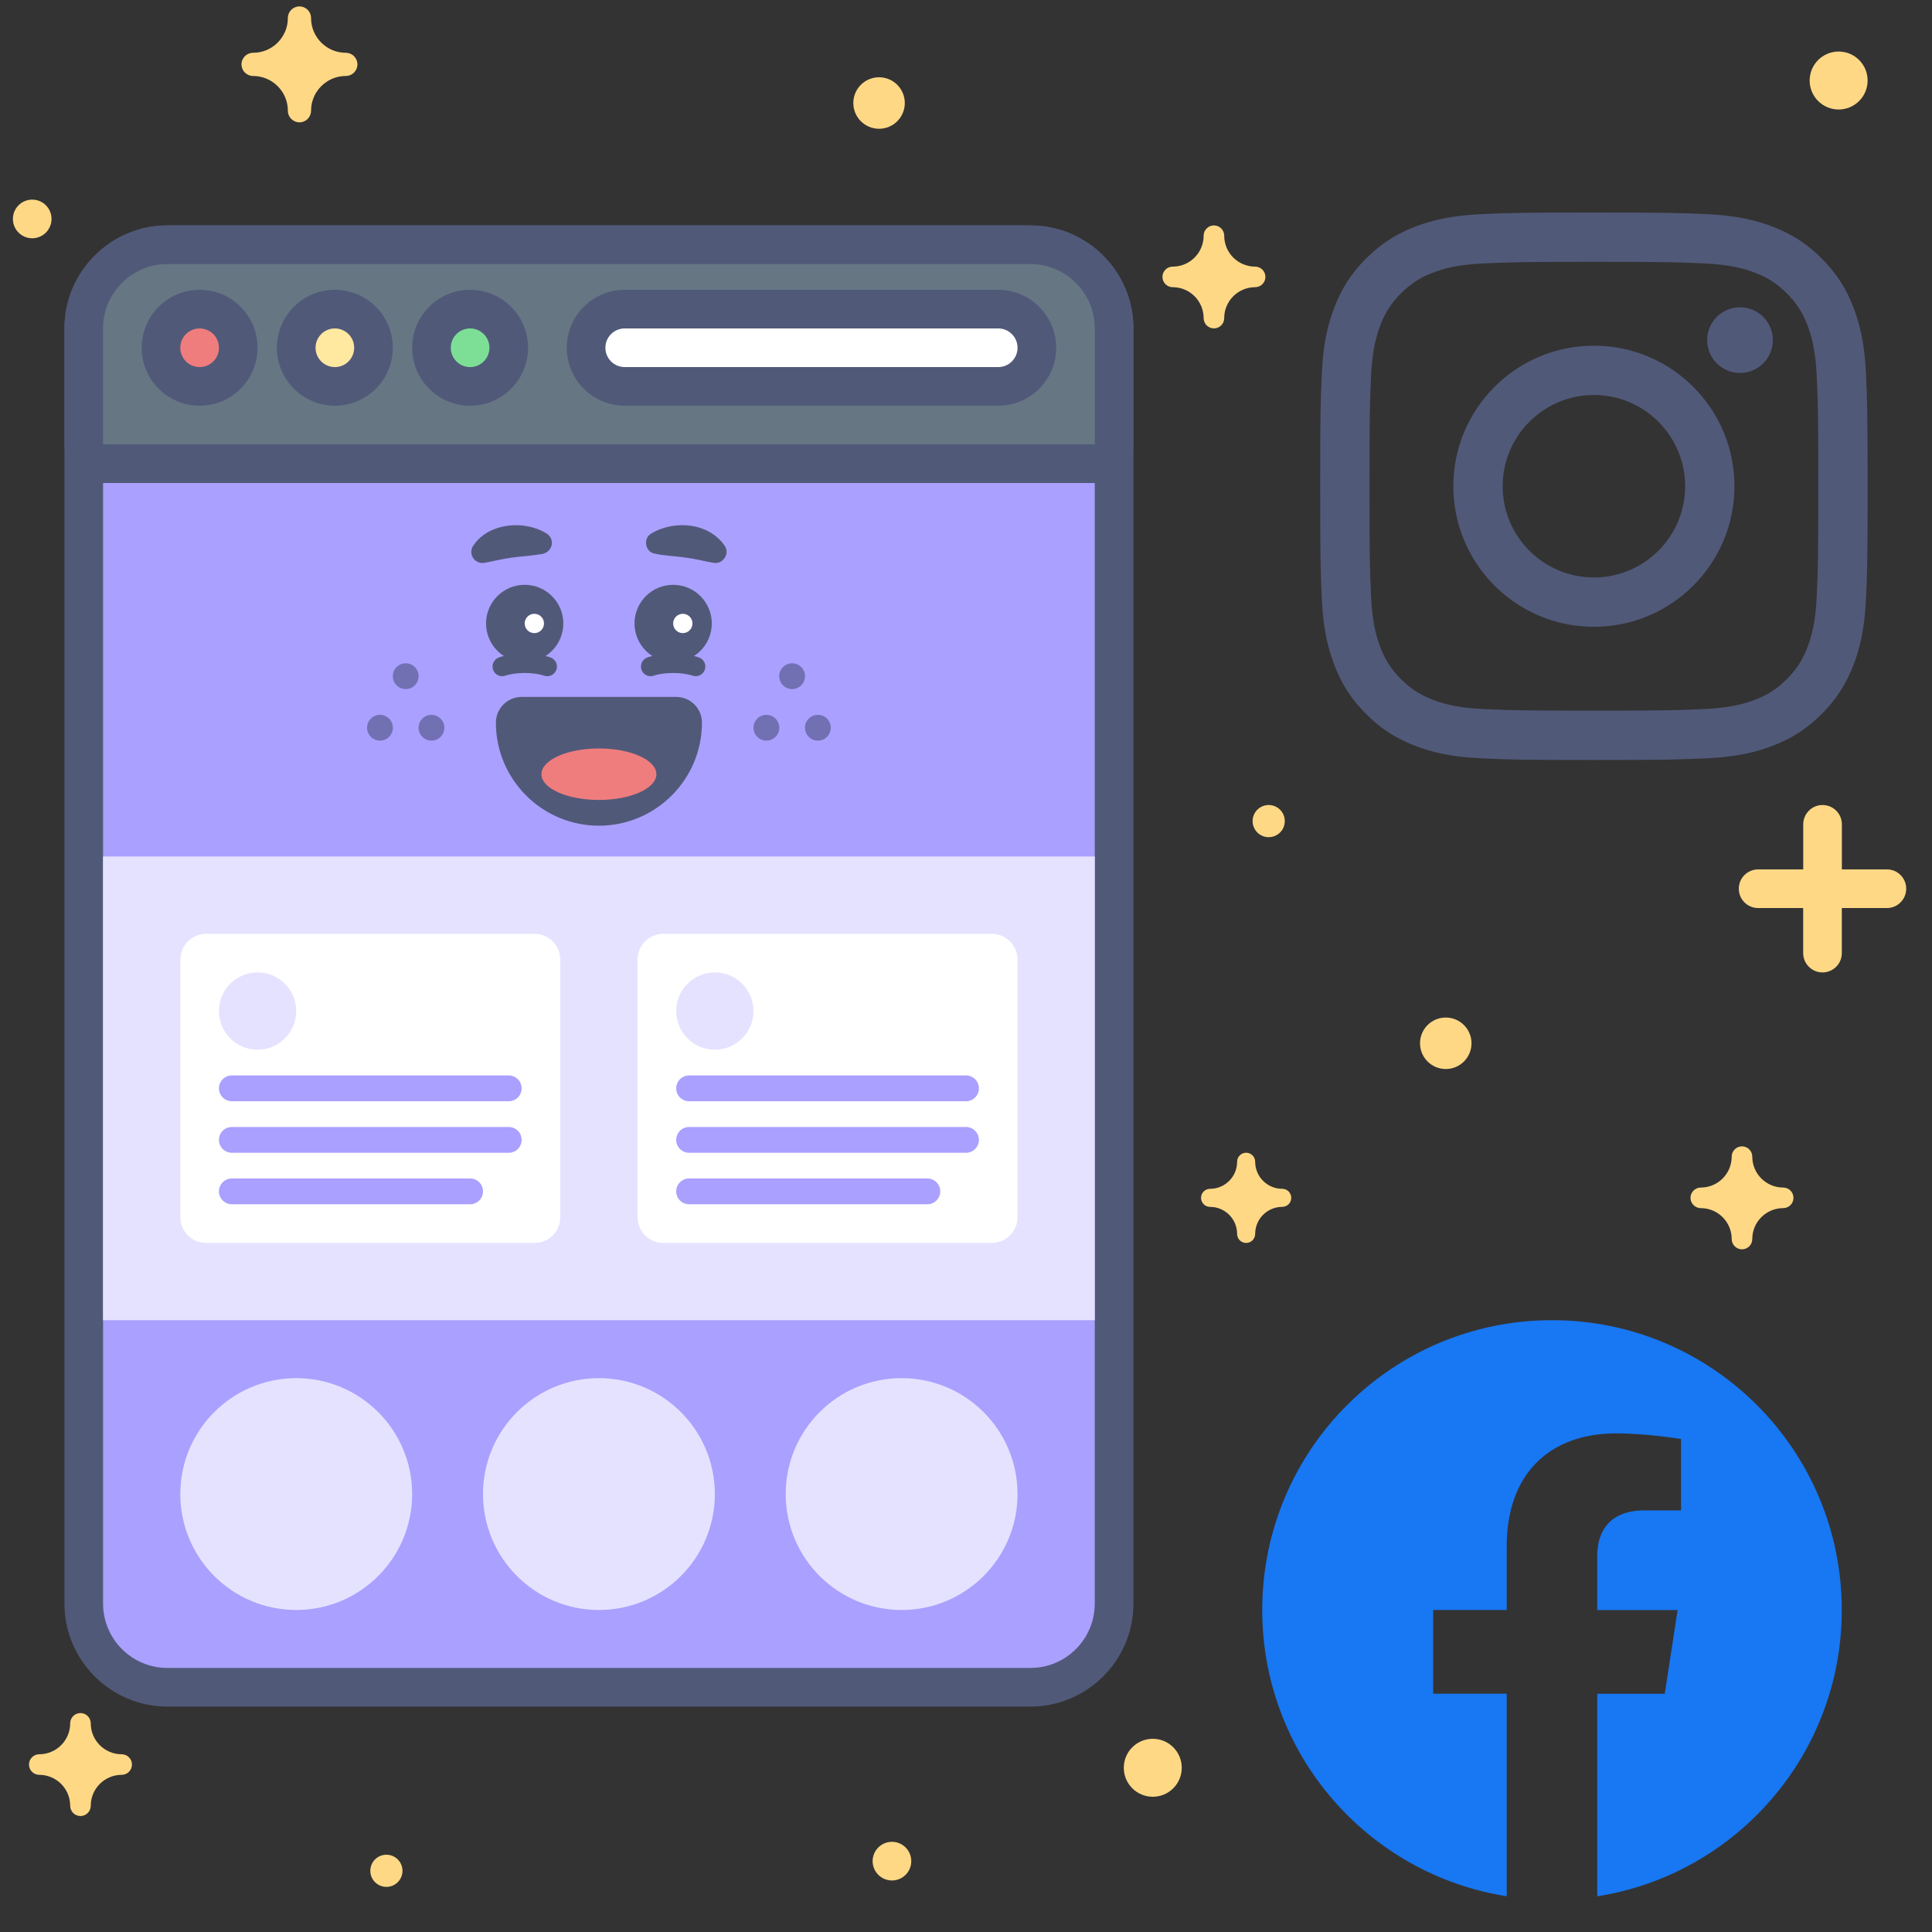 <?xml version="1.0" encoding="utf-8"?>
<!-- Generator: Adobe Illustrator 26.0.2, SVG Export Plug-In . SVG Version: 6.00 Build 0)  -->
<svg version="1.1" id="content-marketing-agency-illustration-02"
	 xmlns="http://www.w3.org/2000/svg" xmlns:xlink="http://www.w3.org/1999/xlink" x="0px" y="0px" viewBox="0 0 400 400"
	 style="enable-background:new 0 0 400 400;" xml:space="preserve">
<rect x="0" y="0" width="400" height="400" fill="#333333" stroke="none"/>
<style type="text/css">
	.st0{fill:none;}
	.st1{fill:#FFD886;}
	.st2{fill:#AAA0FF;}
	.st3{fill:#515979;}
	.st4{fill:#E5E2FF;}
	.st5{fill:#667683;}
	.st6{fill:#FFFFFF;}
	.st7{fill:#EF7D7D;}
	.st8{fill:#FFE8A0;}
	.st9{fill:#7DDF96;}
	.st10{fill:#7170B2;}
	.st11{fill:#1877F2;}
</style>
<g>
	<g>
		<rect class="st0" width="400" height="400"/>
	</g>
	<g>
		<g>
			<path class="st1" d="M352.13,245.87c3.53,0,6.4-2.87,6.4-6.4c0-1.18,0.96-2.13,2.13-2.13s2.13,0.96,2.13,2.13
				c0,3.53,2.87,6.4,6.4,6.4c1.18,0,2.13,0.96,2.13,2.13s-0.96,2.13-2.13,2.13c-3.53,0-6.4,2.87-6.4,6.4c0,1.18-0.96,2.13-2.13,2.13
				s-2.13-0.96-2.13-2.13c0-3.53-2.87-6.4-6.4-6.4c-1.18,0-2.13-0.96-2.13-2.13S350.96,245.87,352.13,245.87z"/>
		</g>
		<g>
			<path class="st1" d="M8.13,363.2c3.53,0,6.4-2.87,6.4-6.4c0-1.18,0.96-2.13,2.13-2.13c1.18,0,2.13,0.96,2.13,2.13
				c0,3.53,2.87,6.4,6.4,6.4c1.18,0,2.13,0.96,2.13,2.13c0,1.18-0.96,2.13-2.13,2.13c-3.53,0-6.4,2.87-6.4,6.4
				c0,1.18-0.96,2.13-2.13,2.13c-1.18,0-2.13-0.96-2.13-2.13c0-3.53-2.87-6.4-6.4-6.4c-1.18,0-2.13-0.96-2.13-2.13
				C6,364.16,6.96,363.2,8.13,363.2z"/>
		</g>
		<g>
			<path class="st1" d="M52.4,10.93c3.97,0,7.2-3.23,7.2-7.2c0-1.33,1.07-2.4,2.4-2.4c1.33,0,2.4,1.07,2.4,2.4
				c0,3.97,3.23,7.2,7.2,7.2c1.33,0,2.4,1.07,2.4,2.4s-1.07,2.4-2.4,2.4c-3.97,0-7.2,3.23-7.2,7.2c0,1.33-1.07,2.4-2.4,2.4
				c-1.33,0-2.4-1.07-2.4-2.4c0-3.97-3.23-7.2-7.2-7.2c-1.33,0-2.4-1.07-2.4-2.4S51.07,10.93,52.4,10.93z"/>
		</g>
		<g>
			<path class="st1" d="M250.53,246.13c3.09,0,5.6-2.51,5.6-5.6c0-1.03,0.84-1.87,1.87-1.87s1.87,0.84,1.87,1.87
				c0,3.09,2.51,5.6,5.6,5.6c1.03,0,1.87,0.84,1.87,1.87s-0.84,1.87-1.87,1.87c-3.09,0-5.6,2.51-5.6,5.6c0,1.03-0.84,1.87-1.87,1.87
				s-1.87-0.84-1.87-1.87c0-3.09-2.51-5.6-5.6-5.6c-1.03,0-1.87-0.84-1.87-1.87S249.5,246.13,250.53,246.13z"/>
		</g>
		<g>
			<path class="st1" d="M242.8,55.2c3.53,0,6.4-2.87,6.4-6.4c0-1.18,0.96-2.13,2.13-2.13c1.18,0,2.13,0.96,2.13,2.13
				c0,3.53,2.87,6.4,6.4,6.4c1.18,0,2.13,0.96,2.13,2.13c0,1.18-0.96,2.13-2.13,2.13c-3.53,0-6.4,2.87-6.4,6.4
				c0,1.18-0.96,2.13-2.13,2.13c-1.18,0-2.13-0.96-2.13-2.13c0-3.53-2.87-6.4-6.4-6.4c-1.18,0-2.13-0.96-2.13-2.13
				C240.67,56.16,241.62,55.2,242.8,55.2z"/>
		</g>
		<g>
			<circle class="st1" cx="184.67" cy="385.33" r="4"/>
		</g>
		<g>
			<circle class="st1" cx="80" cy="387.33" r="3.33"/>
		</g>
		<g>
			<circle class="st1" cx="262.67" cy="170" r="3.33"/>
		</g>
		<g>
			<circle class="st1" cx="238.67" cy="366" r="6"/>
		</g>
		<g>
			<circle class="st1" cx="380.67" cy="16.67" r="6"/>
		</g>
		<g>
			<circle class="st1" cx="53.33" cy="308.67" r="6"/>
		</g>
		<g>
			<circle class="st1" cx="299.33" cy="216" r="5.33"/>
		</g>
		<g>
			<circle class="st1" cx="182" cy="21.33" r="5.33"/>
		</g>
		<g>
			<circle class="st1" cx="6.67" cy="45.33" r="4"/>
		</g>
		<path class="st1" d="M390.67,180h-9.33v-9.33c0-2.21-1.79-4-4-4c-2.21,0-4,1.79-4,4V180H364c-2.21,0-4,1.79-4,4s1.79,4,4,4h9.33
			v9.33c0,2.21,1.79,4,4,4c2.21,0,4-1.79,4-4V188h9.33c2.21,0,4-1.79,4-4S392.88,180,390.67,180z"/>
	</g>
	<g>
		<g>
			<g>
				<path class="st2" d="M34.67,349.33c-9.56,0-17.33-7.78-17.33-17.33V68c0-9.56,7.78-17.33,17.33-17.33h178.67
					c9.56,0,17.33,7.78,17.33,17.33v264c0,9.56-7.78,17.33-17.33,17.33H34.67z"/>
			</g>
			<g>
				<g>
					<path class="st3" d="M213.33,54.67c7.36,0,13.33,5.97,13.33,13.33v264c0,7.36-5.97,13.33-13.33,13.33H34.67
						c-7.36,0-13.33-5.97-13.33-13.33V68c0-7.36,5.97-13.33,13.33-13.33H213.33 M213.33,46.67H34.67
						c-11.76,0-21.33,9.57-21.33,21.33v264c0,11.76,9.57,21.33,21.33,21.33h178.67c11.76,0,21.33-9.57,21.33-21.33V68
						C234.67,56.24,225.1,46.67,213.33,46.67L213.33,46.67z"/>
				</g>
			</g>
		</g>
		<g>
			<rect x="21.33" y="177.33" class="st4" width="205.33" height="96"/>
		</g>
		<g>
			<g>
				<path class="st5" d="M21.33,96c-2.21,0-4-1.79-4-4V68c0-9.56,7.78-17.33,17.33-17.33h178.67c9.56,0,17.33,7.78,17.33,17.33v24
					c0,2.21-1.79,4-4,4H21.33z"/>
			</g>
			<g>
				<path class="st3" d="M213.33,54.67c7.36,0,13.33,5.97,13.33,13.33v24H21.33V68c0-7.36,5.97-13.33,13.33-13.33H213.33
					 M213.33,46.67H34.67c-11.76,0-21.33,9.57-21.33,21.33v24c0,4.42,3.58,8,8,8h205.33c4.42,0,8-3.58,8-8V68
					C234.67,56.24,225.1,46.67,213.33,46.67L213.33,46.67z"/>
			</g>
		</g>
		<g>
			<g>
				<path class="st6" d="M129.33,80c-4.41,0-8-3.59-8-8s3.59-8,8-8h77.33c4.41,0,8,3.59,8,8s-3.59,8-8,8H129.33z"/>
			</g>
			<g>
				<g>
					<path class="st3" d="M206.67,68c2.21,0,4,1.79,4,4s-1.79,4-4,4h-77.33c-2.21,0-4-1.79-4-4s1.79-4,4-4H206.67 M206.67,60h-77.33
						c-6.62,0-12,5.38-12,12s5.38,12,12,12h77.33c6.62,0,12-5.38,12-12S213.28,60,206.67,60L206.67,60z"/>
				</g>
			</g>
		</g>
		<g>
			<g>
				<circle class="st7" cx="41.33" cy="72" r="8"/>
			</g>
			<g>
				<g>
					<path class="st3" d="M41.33,68c2.21,0,4,1.79,4,4s-1.79,4-4,4c-2.21,0-4-1.79-4-4S39.12,68,41.33,68 M41.33,60
						c-6.62,0-12,5.38-12,12s5.38,12,12,12s12-5.38,12-12S47.95,60,41.33,60L41.33,60z"/>
				</g>
			</g>
		</g>
		<g>
			<g>
				<circle class="st8" cx="69.33" cy="72" r="8"/>
			</g>
			<g>
				<g>
					<path class="st3" d="M69.33,68c2.21,0,4,1.79,4,4s-1.79,4-4,4c-2.21,0-4-1.79-4-4S67.12,68,69.33,68 M69.33,60
						c-6.62,0-12,5.38-12,12s5.38,12,12,12s12-5.38,12-12S75.95,60,69.33,60L69.33,60z"/>
				</g>
			</g>
		</g>
		<g>
			<g>
				<circle class="st9" cx="97.33" cy="72" r="8"/>
			</g>
			<g>
				<g>
					<path class="st3" d="M97.33,68c2.21,0,4,1.79,4,4s-1.79,4-4,4c-2.21,0-4-1.79-4-4S95.12,68,97.33,68 M97.33,60
						c-6.62,0-12,5.38-12,12s5.38,12,12,12s12-5.38,12-12S103.95,60,97.33,60L97.33,60z"/>
				</g>
			</g>
		</g>
		<g>
			<g>
				<g>
					<circle class="st10" cx="164" cy="140" r="2.67"/>
				</g>
				<g>
					<circle class="st10" cx="158.67" cy="150.67" r="2.67"/>
				</g>
				<g>
					<circle class="st10" cx="169.33" cy="150.67" r="2.67"/>
				</g>
			</g>
			<g>
				<g>
					<circle class="st10" cx="84" cy="140" r="2.67"/>
				</g>
				<g>
					<circle class="st10" cx="78.67" cy="150.67" r="2.67"/>
				</g>
				<g>
					<circle class="st10" cx="89.33" cy="150.67" r="2.67"/>
				</g>
			</g>
		</g>
		<g>
			<g>
				<g>
					<path class="st3" d="M134.7,140c-0.83,0-1.6-0.52-1.89-1.35c-0.36-1.04,0.19-2.18,1.24-2.54c2.98-1.03,7.65-1.03,10.64,0
						c1.04,0.36,1.6,1.5,1.24,2.54c-0.36,1.04-1.5,1.6-2.54,1.24c-2.14-0.74-5.89-0.74-8.03,0C135.14,139.97,134.92,140,134.7,140z"
						/>
				</g>
				<g>
					<g>
						<circle class="st3" cx="139.37" cy="129.08" r="8"/>
					</g>
					<g>
						<circle class="st6" cx="141.37" cy="129.08" r="2"/>
					</g>
				</g>
				<g>
					<path class="st3" d="M134.79,110.49c4.77-2.92,11.99-2.3,15.26,2.53c1.12,1.6-0.42,3.89-2.3,3.51c-2.1-0.36-3.81-0.85-5.86-1.1
						c-1.94-0.29-4.48-0.37-6.38-0.82C133.56,114.26,133.11,111.47,134.79,110.49L134.79,110.49z"/>
				</g>
			</g>
			<g>
				<g>
					<path class="st3" d="M113.3,140c-0.22,0-0.44-0.04-0.65-0.11c-2.14-0.74-5.89-0.74-8.03,0c-1.05,0.36-2.18-0.19-2.54-1.24
						c-0.36-1.04,0.19-2.18,1.24-2.54c2.98-1.03,7.66-1.03,10.64,0c1.04,0.36,1.6,1.5,1.24,2.54C114.9,139.48,114.13,140,113.3,140z
						"/>
				</g>
				<g>
					<g>
						<circle class="st3" cx="108.63" cy="129.08" r="8"/>
					</g>
					<g>
						<circle class="st6" cx="110.63" cy="129.08" r="2"/>
					</g>
				</g>
				<g>
					<path class="st3" d="M111.92,114.74c-1.67,0.31-4.11,0.45-5.81,0.69c-2.05,0.25-3.76,0.74-5.86,1.1
						c-1.25,0.21-2.43-0.63-2.64-1.88c-0.1-0.59,0.04-1.17,0.34-1.63c2.38-3.68,7.35-4.87,11.42-4.03c1.35,0.28,2.54,0.68,3.83,1.49
						C115.18,111.83,114.21,114.59,111.92,114.74L111.92,114.74z"/>
				</g>
			</g>
			<g>
				<g>
					<g>
						<path class="st3" d="M124,168.29c-10.29,0-18.67-8.37-18.67-18.67c0-1.47,1.19-2.67,2.67-2.67h32c1.47,0,2.67,1.19,2.67,2.67
							C142.67,159.92,134.29,168.29,124,168.29z"/>
					</g>
					<g>
						<path class="st3" d="M108,149.63l32,0c0,8.84-7.16,16-16,16S108,158.46,108,149.63 M108,144.29c-1.41,0-2.77,0.56-3.77,1.56
							c-1,1-1.56,2.36-1.56,3.77c0,11.76,9.57,21.33,21.33,21.33s21.33-9.57,21.33-21.33c0-2.95-2.39-5.33-5.33-5.33L108,144.29
							L108,144.29z"/>
					</g>
				</g>
				<g>
					<g>
						<ellipse class="st7" cx="124" cy="160.29" rx="11.9" ry="5.33"/>
					</g>
				</g>
			</g>
		</g>
		<g>
			<circle class="st4" cx="61.33" cy="309.33" r="24"/>
		</g>
		<g>
			<circle class="st4" cx="124" cy="309.33" r="24"/>
		</g>
		<g>
			<circle class="st4" cx="186.67" cy="309.33" r="24"/>
		</g>
		<g>
			<path class="st6" d="M205.33,257.33h-68c-2.95,0-5.33-2.39-5.33-5.33v-53.33c0-2.95,2.39-5.33,5.33-5.33h68
				c2.95,0,5.33,2.39,5.33,5.33V252C210.67,254.95,208.28,257.33,205.33,257.33z"/>
		</g>
		<g>
			<path class="st2" d="M200,238.67h-57.33c-1.47,0-2.67-1.19-2.67-2.67l0,0c0-1.47,1.19-2.67,2.67-2.67H200
				c1.47,0,2.67,1.19,2.67,2.67l0,0C202.67,237.47,201.47,238.67,200,238.67z"/>
		</g>
		<g>
			<path class="st2" d="M192,249.33h-49.33c-1.47,0-2.67-1.19-2.67-2.67v0c0-1.47,1.19-2.67,2.67-2.67H192
				c1.47,0,2.67,1.19,2.67,2.67v0C194.67,248.14,193.47,249.33,192,249.33z"/>
		</g>
		<g>
			<path class="st2" d="M200,228h-57.33c-1.47,0-2.67-1.19-2.67-2.67v0c0-1.47,1.19-2.67,2.67-2.67H200c1.47,0,2.67,1.19,2.67,2.67
				v0C202.67,226.81,201.47,228,200,228z"/>
		</g>
		<g>
			<circle class="st4" cx="148" cy="209.33" r="8"/>
		</g>
		<g>
			<path class="st6" d="M110.67,257.33h-68c-2.95,0-5.33-2.39-5.33-5.33v-53.33c0-2.95,2.39-5.33,5.33-5.33h68
				c2.95,0,5.33,2.39,5.33,5.33V252C116,254.95,113.61,257.33,110.67,257.33z"/>
		</g>
		<g>
			<path class="st2" d="M105.33,238.67H48c-1.47,0-2.67-1.19-2.67-2.67l0,0c0-1.47,1.19-2.67,2.67-2.67h57.33
				c1.47,0,2.67,1.19,2.67,2.67l0,0C108,237.47,106.81,238.67,105.33,238.67z"/>
		</g>
		<g>
			<path class="st2" d="M97.33,249.33H48c-1.47,0-2.67-1.19-2.67-2.67v0c0-1.47,1.19-2.67,2.67-2.67h49.33
				c1.47,0,2.67,1.19,2.67,2.67v0C100,248.14,98.81,249.33,97.33,249.33z"/>
		</g>
		<g>
			<path class="st2" d="M105.33,228H48c-1.47,0-2.67-1.19-2.67-2.67v0c0-1.47,1.19-2.67,2.67-2.67h57.33c1.47,0,2.67,1.19,2.67,2.67
				v0C108,226.81,106.81,228,105.33,228z"/>
		</g>
		<g>
			<circle class="st4" cx="53.33" cy="209.33" r="8"/>
		</g>
	</g>
	<g>
		<path class="st11" d="M321.33,273.33c-33.14,0-60,26.86-60,60c0,29.95,21.94,54.77,50.62,59.27v-41.93h-15.23v-17.34h15.23v-13.22
			c0-15.04,8.96-23.34,22.66-23.34c6.56,0,13.43,1.17,13.43,1.17v14.77h-7.57c-7.45,0-9.78,4.62-9.78,9.37v11.26h16.64l-2.66,17.34
			h-13.98v41.93c28.68-4.5,50.63-29.32,50.63-59.27C381.33,300.2,354.47,273.33,321.33,273.33z"/>
	</g>
	<g>
		<g>
			<path class="st3" d="M330,54.21c15.13,0,16.92,0.06,22.9,0.33c5.52,0.25,8.53,1.18,10.52,1.95c2.65,1.03,4.53,2.26,6.52,4.24
				c1.98,1.98,3.21,3.87,4.24,6.52c0.78,2,1.7,5,1.95,10.52c0.27,5.98,0.33,7.77,0.33,22.9s-0.06,16.92-0.33,22.9
				c-0.25,5.52-1.18,8.53-1.95,10.52c-1.03,2.65-2.26,4.53-4.24,6.52c-1.98,1.98-3.87,3.21-6.52,4.24c-2,0.78-5,1.7-10.52,1.95
				c-5.97,0.27-7.77,0.33-22.9,0.33c-15.13,0-16.92-0.06-22.9-0.33c-5.52-0.25-8.53-1.18-10.52-1.95c-2.65-1.03-4.53-2.26-6.52-4.24
				c-1.98-1.98-3.21-3.87-4.24-6.52c-0.78-2-1.7-5-1.95-10.52c-0.27-5.98-0.33-7.77-0.33-22.9s0.06-16.92,0.33-22.9
				c0.25-5.52,1.18-8.53,1.95-10.52c1.03-2.65,2.26-4.53,4.24-6.52c1.98-1.98,3.87-3.21,6.52-4.24c2-0.78,5-1.7,10.52-1.95
				C313.08,54.27,314.87,54.21,330,54.21 M330,44c-15.39,0-17.32,0.07-23.36,0.34c-6.03,0.28-10.15,1.23-13.76,2.63
				c-3.73,1.45-6.89,3.39-10.04,6.54c-3.15,3.15-5.09,6.31-6.54,10.04c-1.4,3.6-2.36,7.72-2.63,13.76
				c-0.28,6.04-0.34,7.97-0.34,23.36c0,15.39,0.07,17.32,0.34,23.36c0.28,6.03,1.23,10.15,2.63,13.76
				c1.45,3.73,3.39,6.89,6.54,10.04c3.15,3.15,6.31,5.09,10.04,6.54c3.6,1.4,7.72,2.36,13.76,2.63c6.04,0.28,7.97,0.34,23.36,0.34
				s17.32-0.07,23.36-0.34c6.03-0.28,10.15-1.23,13.76-2.63c3.73-1.45,6.89-3.39,10.04-6.54c3.15-3.15,5.09-6.31,6.54-10.04
				c1.4-3.6,2.36-7.72,2.63-13.76c0.28-6.04,0.34-7.97,0.34-23.36s-0.07-17.32-0.34-23.36c-0.28-6.03-1.23-10.15-2.63-13.76
				c-1.45-3.73-3.39-6.89-6.54-10.04c-3.15-3.15-6.31-5.09-10.04-6.54c-3.6-1.4-7.72-2.36-13.76-2.63C347.32,44.07,345.39,44,330,44
				L330,44z"/>
		</g>
		<g>
			<path class="st3" d="M330,71.57c-16.07,0-29.1,13.03-29.1,29.1s13.03,29.1,29.1,29.1s29.1-13.03,29.1-29.1
				S346.07,71.57,330,71.57z M330,119.56c-10.43,0-18.89-8.46-18.89-18.89c0-10.43,8.46-18.89,18.89-18.89s18.89,8.46,18.89,18.89
				C348.89,111.1,340.43,119.56,330,119.56z"/>
		</g>
		<g>
			<circle class="st3" cx="360.25" cy="70.42" r="6.8"/>
		</g>
	</g>
</g>
</svg>
